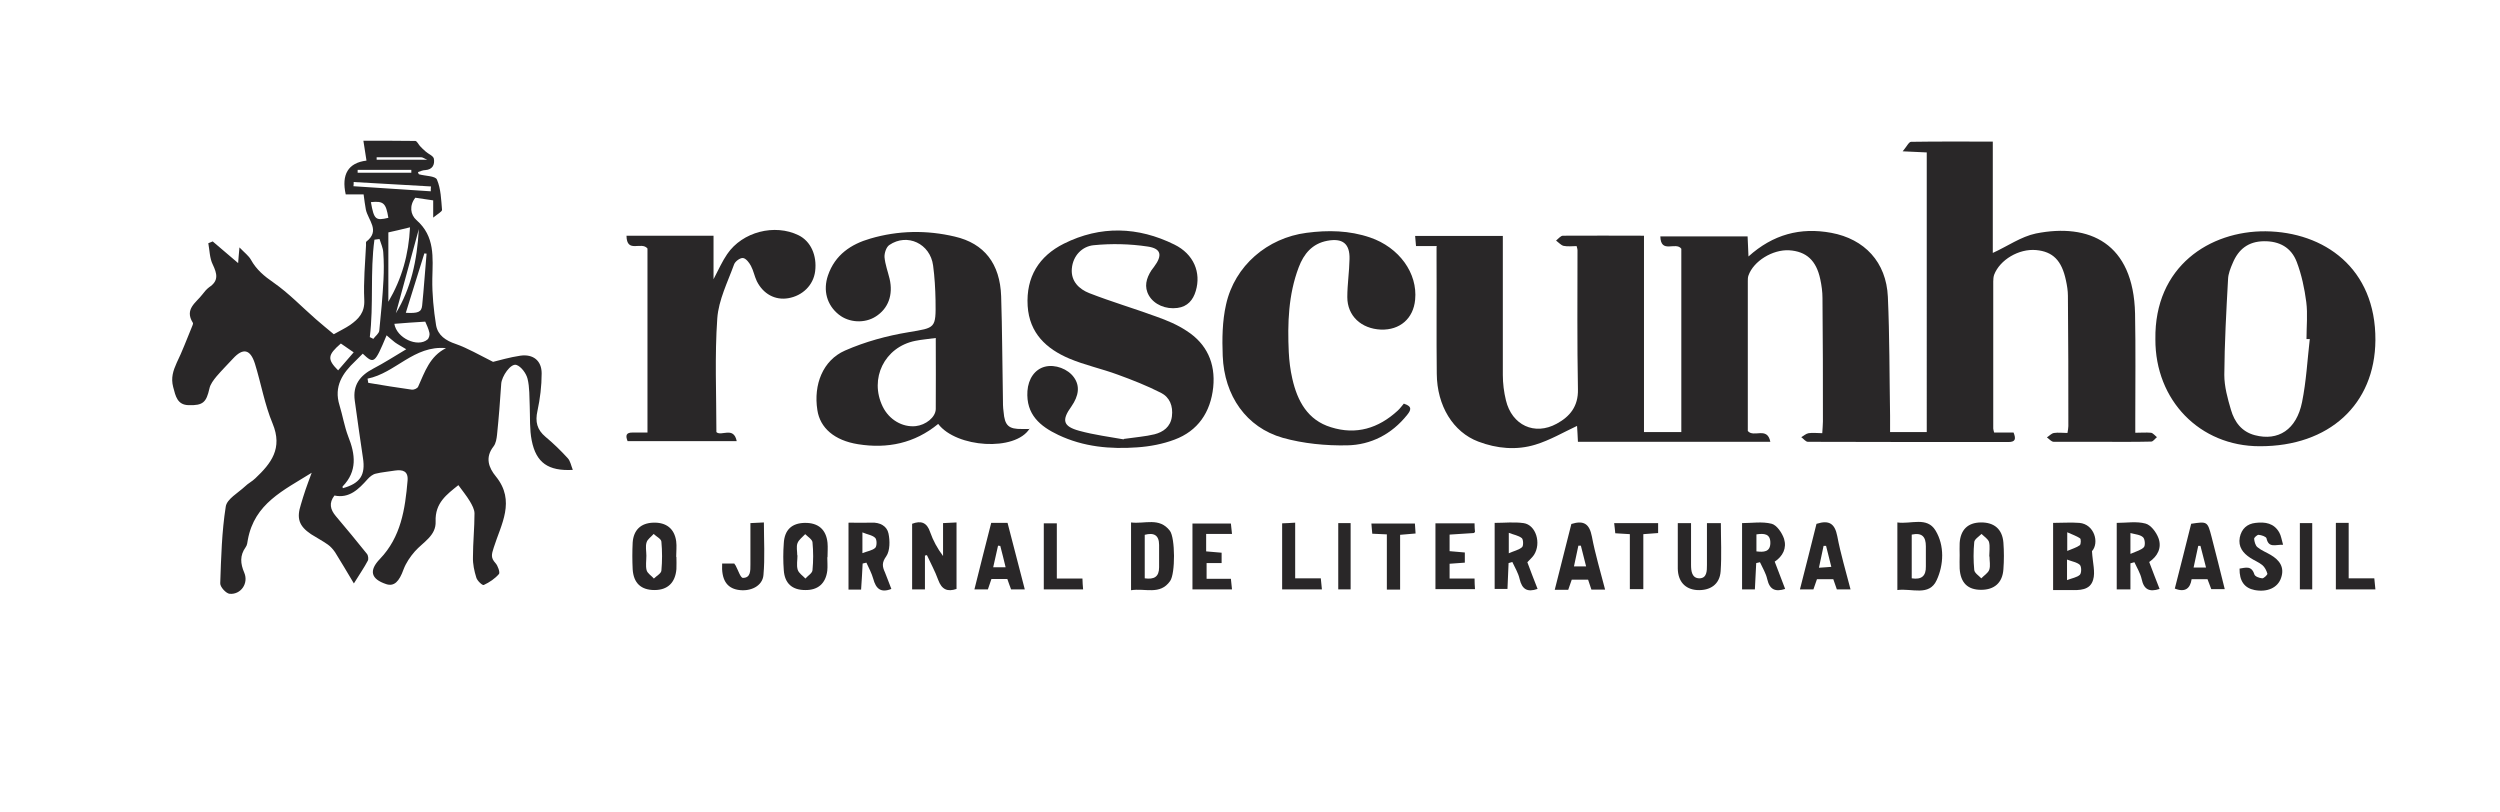<?xml version="1.0" encoding="UTF-8"?>
<svg id="Layer_1" data-name="Layer 1" xmlns="http://www.w3.org/2000/svg" viewBox="0 0 113.17 36.77">
  <defs>
    <style>
      .cls-1 {
        fill: #292728;
      }
    </style>
  </defs>
  <path class="cls-1" d="M65.05,11.14h-.95c-.01-.16-.03-.3-.04-.46h3.97v.55c0,1.92,0,3.83,0,5.74,0,.39.05.78.14,1.15.27,1.13,1.3,1.61,2.3,1.06.59-.32.98-.78.96-1.56-.04-2.1-.02-4.2-.02-6.3,0-.03-.01-.07-.04-.18-.19,0-.4.03-.59-.01-.12-.03-.23-.16-.34-.24.1-.08.21-.22.31-.22,1.2-.01,2.41,0,3.67,0v8.89h1.69v-8.3c-.25-.34-.93.25-.95-.56h3.95c.01.3.03.58.04.91,1.11-1,2.35-1.33,3.75-1.07,1.5.28,2.49,1.32,2.56,2.9.08,1.79.07,3.59.1,5.38,0,.24,0,.47,0,.74h1.66V6.9c-.3-.01-.61-.03-1.09-.05.18-.21.28-.43.38-.43,1.22-.02,2.44-.01,3.7-.01v5.04c.66-.3,1.28-.74,1.95-.88,2.41-.48,4.42.42,4.49,3.63.03,1.59.01,3.19.01,4.78,0,.18,0,.37,0,.61.27,0,.49-.02.71,0,.09.01.18.13.27.2-.09.07-.17.2-.26.2-.78.02-1.55.01-2.33.01-.69,0-1.39,0-2.08,0-.11,0-.21-.13-.31-.2.11-.07.2-.18.32-.2.19-.03.39,0,.61,0,.02-.12.04-.22.04-.31,0-1.97,0-3.93-.02-5.9,0-.23-.04-.47-.09-.7-.19-.9-.59-1.3-1.35-1.37-.78-.07-1.64.44-1.9,1.12-.03.09-.04.2-.04.3,0,2.22,0,4.44,0,6.66,0,.05.02.09.04.18h.88c.12.3.08.43-.24.43-3.02,0-6.05,0-9.07-.01-.1,0-.2-.14-.3-.21.11-.06.21-.16.33-.18.19-.03.39,0,.62,0,.01-.2.03-.37.03-.53,0-1.87,0-3.73-.02-5.59,0-.28-.04-.57-.1-.85-.18-.85-.63-1.26-1.41-1.31-.75-.04-1.61.49-1.84,1.14-.03.08-.03.17-.03.25,0,2.27,0,4.54,0,6.79.27.32.88-.22,1.02.49h-8.71c-.01-.28-.03-.54-.04-.72-.62.29-1.23.65-1.89.85-.85.26-1.74.18-2.58-.14-1.14-.43-1.87-1.62-1.88-3.07-.02-1.71,0-3.42-.01-5.14v-.62"/>
  <path class="cls-1" d="M17.05,7.12s0,.07,0,.11h2.29c-.13-.05-.2-.11-.27-.11-.67,0-1.35,0-2.03,0M16.79,9.15c.14.79.21.85.79.71-.11-.66-.21-.77-.79-.71M18.62,7.82v-.13h-2.43s0,.09,0,.13h2.44ZM18.96,10.37c-.37,1.37-.71,2.59-1.04,3.81.68-1.12.96-2.37,1.04-3.81M15.31,16.76c.24-.28.46-.53.7-.81-.21-.15-.4-.28-.58-.4-.6.52-.63.71-.12,1.22M19.5,8.66c0-.07,0-.15.01-.22-1.17-.07-2.33-.13-3.5-.2,0,.06,0,.13-.01.19,1.17.08,2.33.15,3.5.23M19.31,11.48s-.07,0-.1-.01c-.28.9-.56,1.79-.84,2.69.55.03.71-.03.74-.33.08-.78.13-1.57.2-2.35M17.85,14.65c.1.66,1.06,1.09,1.5.72.07-.06.11-.21.09-.3-.04-.19-.13-.37-.19-.51-.5.03-.94.06-1.41.1M17.58,13.66c.61-1.04.92-2.13.98-3.37-.41.1-.74.18-.98.23v3.14ZM16.74,15.26c.05.03.11.05.16.08.09-.13.26-.24.27-.38.08-.77.15-1.54.19-2.31.02-.4.02-.81-.01-1.22-.01-.21-.11-.41-.17-.61l-.23.03c-.2,1.46-.03,2.95-.21,4.41M16.64,17.15c.01.06.02.12.03.18.66.11,1.32.22,1.98.31.09.01.25-.06.28-.14.3-.66.52-1.37,1.26-1.74-1.45-.14-2.29,1.13-3.55,1.38M16.43,16c-.12.12-.23.23-.35.35-.57.54-.98,1.14-.71,2,.14.46.22.95.39,1.4.33.82.42,1.58-.25,2.27-.01.01,0,.05.01.08.79-.22,1.03-.6.91-1.37-.13-.86-.25-1.73-.37-2.59-.1-.71.24-1.14.83-1.45.5-.26.98-.57,1.5-.88-.23-.14-.37-.21-.51-.31-.13-.1-.25-.21-.38-.32-.54,1.29-.57,1.31-1.08.83M9.63,10.93c.38.32.75.64,1.15.98.01-.18.03-.36.06-.71.24.25.42.38.52.56.25.45.6.74,1.02,1.03.69.48,1.28,1.1,1.92,1.66.27.24.55.46.81.68.28-.16.52-.27.74-.42.38-.27.67-.56.64-1.14-.04-.82.04-1.66.08-2.48,0-.05-.01-.13.01-.15.65-.5.08-.97-.02-1.46-.04-.2-.06-.4-.1-.68h-.81c-.2-.9.11-1.43.94-1.53-.05-.31-.1-.63-.14-.9.81,0,1.58,0,2.35.01.07,0,.14.15.21.23.08.09.17.17.26.25.12.11.34.19.37.32.05.27-.06.5-.39.52-.11,0-.21.05-.33.09.02.05.03.1.05.1.28.08.74.07.81.24.18.42.19.91.23,1.37,0,.08-.19.18-.4.35v-.78c-.25-.04-.52-.08-.81-.12-.28.36-.22.77.05,1.01.85.74.74,1.69.72,2.66-.01.7.06,1.41.17,2.1.08.46.44.7.89.85.54.19,1.05.49,1.69.81.29-.07.76-.21,1.24-.28.57-.08.96.22.96.8,0,.57-.07,1.14-.19,1.7-.11.49-.02.85.36,1.17.36.3.69.62,1.01.97.12.13.15.33.23.53-1.11.06-1.66-.32-1.86-1.33-.1-.5-.07-1.03-.09-1.55-.02-.42,0-.85-.1-1.25-.06-.24-.29-.55-.5-.62-.26-.09-.67.52-.69.85-.05.77-.11,1.54-.19,2.31-.02.18-.05.39-.16.53-.39.5-.22.96.11,1.36.9,1.11.23,2.17-.1,3.22-.1.31-.14.46.08.7.11.12.21.42.16.49-.18.21-.43.38-.69.5-.06.03-.3-.19-.34-.34-.09-.29-.16-.61-.15-.92,0-.66.07-1.32.07-1.98,0-.18-.11-.38-.21-.55-.15-.25-.34-.48-.52-.73-.52.42-1.06.8-1.03,1.64.03.65-.57.94-.94,1.36-.21.24-.4.52-.51.81-.2.56-.43.79-.79.67-.69-.23-.79-.61-.28-1.14.95-.99,1.14-2.25,1.25-3.54.04-.44-.22-.51-.57-.46-.29.05-.59.07-.87.14-.14.03-.27.14-.37.25-.41.46-.83.88-1.5.74-.26.34-.19.63.06.93.47.56.95,1.13,1.41,1.71.06.07.08.24.04.31-.16.31-.36.59-.63,1.03-.33-.55-.58-.98-.85-1.41-.09-.13-.2-.26-.33-.35-.24-.17-.51-.31-.76-.47-.55-.37-.66-.72-.46-1.34.07-.22.13-.45.21-.67.07-.22.16-.43.28-.77-1.28.8-2.59,1.39-2.89,3.03-.02.12-.03.25-.1.34-.27.38-.24.74-.06,1.16.2.48-.16.99-.66.95-.16-.01-.44-.31-.43-.48.04-1.16.07-2.33.25-3.47.05-.34.56-.62.87-.91.14-.14.33-.23.47-.37.71-.67,1.25-1.35.78-2.48-.36-.86-.52-1.81-.8-2.71-.21-.66-.54-.72-.99-.23-.25.27-.51.53-.75.81-.13.16-.28.35-.32.55-.14.62-.29.77-.94.75-.51-.01-.59-.4-.7-.82-.11-.42,0-.74.16-1.1.25-.51.45-1.05.67-1.58.03-.08.09-.19.06-.23-.39-.62.15-.91.43-1.28.09-.12.19-.24.31-.33.44-.29.36-.61.16-1.03-.14-.28-.14-.64-.2-.96.07-.03.15-.06.22-.09"/>
  <path class="cls-1" d="M42.36,15.3c-.35.05-.64.07-.93.13-1.39.28-2.09,1.71-1.47,2.98.29.59.89.94,1.49.88.46-.05.9-.4.91-.77.01-1.04,0-2.09,0-3.22M46.61,19.4c-.65,1.05-3.32.87-4.14-.21-1.07.88-2.3,1.13-3.62.92-1.08-.17-1.73-.74-1.85-1.55-.18-1.15.25-2.25,1.25-2.69.91-.4,1.9-.67,2.87-.83,1.23-.21,1.25-.15,1.23-1.45-.01-.52-.04-1.05-.11-1.57-.13-.99-1.17-1.48-1.98-.93-.14.09-.23.37-.22.55.03.33.15.65.23.98.17.73-.06,1.35-.63,1.71-.5.32-1.21.28-1.67-.09-.54-.43-.72-1.09-.49-1.77.32-.94,1.05-1.42,1.92-1.67,1.26-.37,2.55-.39,3.82-.09,1.34.31,2.05,1.23,2.1,2.7.05,1.54.05,3.08.08,4.62,0,.2,0,.41.03.61.05.63.23.79.84.78.1,0,.19,0,.35,0"/>
  <path class="cls-1" d="M104.54,15.35h-.13c0-.57.06-1.13-.01-1.68-.08-.61-.21-1.23-.43-1.81-.25-.66-.79-.95-1.49-.94-.7.01-1.15.36-1.41.99-.1.23-.2.48-.21.72-.08,1.45-.16,2.9-.17,4.34,0,.53.15,1.07.3,1.58.16.55.48.99,1.08,1.15,1.06.28,1.89-.25,2.14-1.5.19-.94.24-1.9.35-2.86M97.57,15.36c-.05-3.31,2.47-4.91,4.99-4.89,2.64.03,4.99,1.66,4.97,4.93-.02,2.91-2.1,4.81-5.24,4.8-2.71,0-4.73-2.08-4.72-4.84"/>
  <path class="cls-1" d="M50.87,19.87c.55-.08.98-.11,1.39-.21.39-.1.73-.33.79-.81.06-.47-.1-.87-.5-1.07-.63-.32-1.29-.58-1.95-.82-.73-.27-1.49-.43-2.2-.73-1.03-.44-1.8-1.14-1.88-2.38-.08-1.32.52-2.26,1.64-2.82,1.66-.83,3.36-.77,5,.04.88.43,1.22,1.27.97,2.1-.12.41-.37.71-.83.77-.53.07-1.05-.15-1.29-.56-.23-.4-.12-.78.11-1.14.04-.06.08-.11.12-.16.39-.52.33-.83-.29-.92-.8-.12-1.63-.14-2.44-.06-.52.05-.94.47-.99,1.06-.05.57.33.93.79,1.11,1,.39,2.02.69,3.03,1.06.48.17.96.37,1.38.65.9.58,1.31,1.45,1.2,2.55-.12,1.14-.7,1.98-1.75,2.37-.53.2-1.11.31-1.68.35-1.23.09-2.44-.02-3.58-.56-.82-.39-1.47-.92-1.4-1.99.04-.55.33-.98.79-1.1.46-.12,1.05.1,1.32.49.27.38.22.82-.12,1.31-.45.62-.38.9.35,1.1.69.19,1.41.28,2.02.39"/>
  <path class="cls-1" d="M63.57,18.28c.37.12.3.29.13.5-.7.88-1.65,1.36-2.71,1.38-.97.02-1.99-.08-2.92-.34-1.65-.47-2.65-1.9-2.72-3.71-.03-.77-.02-1.57.15-2.32.39-1.77,1.88-3.02,3.64-3.25.98-.13,1.94-.11,2.88.21,1.32.45,2.16,1.62,2.04,2.82-.08.85-.69,1.38-1.55,1.35-.89-.04-1.52-.62-1.52-1.47,0-.57.09-1.15.1-1.72.02-.71-.32-.96-1.01-.83-.68.13-1.06.59-1.29,1.2-.47,1.24-.51,2.54-.45,3.84.02.4.07.81.16,1.2.23,1.02.7,1.88,1.75,2.2,1.14.36,2.15.05,3.02-.75.11-.1.2-.23.28-.32"/>
  <path class="cls-1" d="M32.43,19.56c.22.21.78-.28.92.41h-4.94c-.1-.25-.08-.4.25-.39.21,0,.42,0,.65,0v-8.33c-.27-.34-.94.24-.95-.58h3.94v1.97c.24-.46.4-.82.62-1.14.69-1.01,2.15-1.38,3.23-.85.55.27.84.91.75,1.63-.08.63-.57,1.11-1.22,1.22-.59.1-1.13-.19-1.42-.77-.11-.23-.15-.48-.27-.7-.08-.15-.23-.34-.36-.35-.13-.01-.35.15-.4.29-.29.8-.7,1.61-.76,2.44-.12,1.7-.04,3.41-.04,5.17"/>
  <path class="cls-1" d="M41.87,25.16v1.52h-.58v-2.97c.4-.15.67-.07.82.39.13.37.32.72.58,1.07v-1.49c.23-.01.4-.02.61-.03v3.01c-.41.14-.67.03-.83-.41-.14-.39-.34-.75-.51-1.12-.03,0-.06.02-.09.02"/>
  <path class="cls-1" d="M93.58,24.09v.85c.23-.1.42-.15.57-.26.05-.04.06-.28.01-.31-.16-.11-.35-.17-.59-.28M93.57,26.26c.23-.09.45-.12.58-.24.08-.08.08-.37,0-.45-.13-.12-.35-.15-.58-.24v.93ZM92.94,26.71v-3.04c.41,0,.81-.03,1.19,0,.68.06.91.9.57,1.28.03.53.16.95.05,1.3-.14.48-.62.47-1.04.46-.24,0-.49,0-.77,0"/>
  <path class="cls-1" d="M86.54,24.2v1.98c.45.07.65-.11.64-.54,0-.3,0-.61,0-.91,0-.43-.17-.63-.64-.53M85.89,26.72v-3.07c.61.09,1.34-.28,1.73.37.41.68.37,1.55.05,2.24-.34.75-1.13.36-1.78.45"/>
  <path class="cls-1" d="M51.82,26.18c.43.06.65-.07.65-.5,0-.34,0-.67,0-1.01,0-.45-.24-.57-.65-.46v1.97ZM51.2,26.72v-3.07c.62.08,1.28-.25,1.76.38.24.32.25,1.93.01,2.27-.46.66-1.14.31-1.78.42"/>
  <path class="cls-1" d="M96.45,25.07c.27-.12.48-.17.6-.3.07-.08.05-.37-.04-.45-.13-.12-.35-.13-.57-.19v.94ZM96.44,26.68h-.62v-3.01c.44,0,.89-.08,1.3.03.24.06.49.39.59.66.16.44-.04.82-.42,1.08.16.42.31.82.47,1.22-.46.15-.71.03-.81-.44-.06-.27-.21-.51-.33-.77-.06.02-.12.03-.18.05v1.18Z"/>
  <path class="cls-1" d="M79.51,24.19v.77c.33.04.62.03.63-.37.01-.44-.29-.45-.63-.4M80.34,25.43c.16.42.31.82.47,1.23-.44.14-.7.04-.81-.44-.06-.27-.21-.51-.33-.77l-.17.04c-.02.39-.04.78-.06,1.19h-.58v-3c.44,0,.91-.08,1.34.03.23.06.47.41.56.68.13.42-.05.79-.43,1.04"/>
  <path class="cls-1" d="M39.04,25.04c.23-.09.45-.12.58-.24.08-.08.08-.37,0-.45-.13-.13-.35-.15-.58-.25v.93ZM38.42,23.66c.38,0,.71.01,1.03,0,.38-.02.7.15.77.49.07.33.07.78-.1,1.03-.21.29-.18.47-.06.73.1.24.19.5.29.75-.48.19-.7-.01-.82-.46-.07-.25-.2-.49-.31-.73-.06.01-.11.03-.17.04-.02.39-.04.77-.07,1.18h-.57v-3.02Z"/>
  <path class="cls-1" d="M68.29,25.05c.24-.11.46-.15.61-.28.07-.06.06-.35-.01-.41-.15-.12-.36-.15-.59-.24v.93ZM69.6,26.66c-.46.16-.7.02-.81-.45-.06-.27-.21-.51-.33-.77l-.17.05c-.02.38-.03.75-.05,1.17h-.58v-2.99c.44,0,.88-.05,1.31.01.56.08.81.91.47,1.44-.08.12-.2.22-.3.33.15.4.3.8.46,1.2"/>
  <path class="cls-1" d="M90.05,25.19h0c0-.22.04-.45-.01-.65-.04-.14-.22-.25-.34-.37-.12.12-.32.24-.33.37-.04.42-.04.84,0,1.26.01.14.21.26.32.38.12-.13.31-.24.36-.39.06-.18.01-.4.01-.6M88.71,25.14c0-.19-.01-.37,0-.56.04-.6.37-.92.95-.93.61-.01.98.3,1.03.91.03.4.03.81,0,1.21-.04.61-.41.93-1.01.93-.61,0-.93-.32-.97-.96-.01-.2,0-.4,0-.61"/>
  <path class="cls-1" d="M29.26,25.16c0,.22-.04.45.01.65.04.15.22.25.33.38.12-.12.33-.23.34-.36.04-.43.04-.88,0-1.31-.01-.13-.23-.23-.35-.35-.11.13-.28.24-.32.38-.06.18-.01.4-.01.6M30.62,25.2c0,.19.01.37,0,.56-.05.62-.4.95-.99.95-.61,0-.95-.31-.99-.94-.02-.4-.02-.81,0-1.21.04-.57.37-.88.93-.9.59-.02.96.27,1.04.84.03.23,0,.47,0,.71h.01"/>
  <path class="cls-1" d="M36.1,25.14c0,.22-.05.45.01.65.05.16.23.27.35.4.11-.13.31-.24.32-.38.04-.42.04-.84,0-1.26-.01-.13-.21-.25-.33-.37-.12.13-.29.25-.35.41-.06.16-.01.36-.01.55M37.45,25.22c0,.2.02.41,0,.61-.07.58-.42.89-1,.88-.59,0-.93-.3-.97-.9-.03-.4-.03-.81,0-1.21.03-.61.36-.92.95-.93.61-.01.97.3,1.03.9.02.22,0,.44,0,.66h0Z"/>
  <path class="cls-1" d="M75.96,23.68h.59c0,.64,0,1.27,0,1.89,0,.29.04.6.37.61.35,0,.35-.33.35-.61,0-.62,0-1.24,0-1.89h.63c0,.74.04,1.46-.01,2.18-.04.59-.47.89-1.08.85-.53-.04-.85-.39-.86-.97,0-.67,0-1.35,0-2.06"/>
  <path class="cls-1" d="M99.86,25.68c-.09-.36-.17-.66-.25-.97-.04,0-.07,0-.1,0-.07.32-.14.64-.21.98h.56ZM98.45,26.64c.25-.98.5-1.96.74-2.93.73-.11.74-.11.92.58.2.78.4,1.56.6,2.38h-.61c-.05-.12-.1-.28-.17-.45h-.72c-.06.4-.28.62-.77.42"/>
  <path class="cls-1" d="M45.52,25.67c-.08-.34-.16-.65-.24-.96-.03,0-.07,0-.1-.01-.07.32-.14.64-.22.98h.56ZM44.86,23.67h.75c.25.98.51,1.98.78,3.01h-.62c-.06-.15-.11-.3-.17-.47h-.72c-.05.15-.1.3-.16.47h-.61c.25-1.01.5-1.99.76-3.01"/>
  <path class="cls-1" d="M82.67,24.71h-.12c-.07.31-.13.63-.21.99.23-.01.38-.03.56-.04-.09-.35-.16-.65-.24-.96M82.24,23.71c.57-.18.82,0,.93.56.15.8.39,1.59.6,2.41h-.62c-.05-.15-.1-.29-.16-.46h-.74c-.05.14-.1.29-.16.46h-.61c.26-1.02.51-2,.75-2.97"/>
  <path class="cls-1" d="M71.56,24.7s-.07,0-.11,0c-.07.31-.13.62-.2.94h.55c-.09-.35-.16-.65-.24-.95M71.13,23.72c.57-.18.82,0,.93.56.15.8.39,1.59.6,2.41h-.62c-.05-.15-.1-.29-.15-.45h-.74c-.05.14-.1.29-.16.46h-.61c.26-1.01.5-2,.75-2.97"/>
  <path class="cls-1" d="M103.35,24.66c-.35-.01-.65.16-.75-.29-.02-.08-.23-.15-.36-.16-.06,0-.2.12-.2.18.01.13.06.31.15.38.18.15.4.23.6.35.39.23.64.55.47,1.04-.15.45-.63.66-1.2.55-.46-.09-.69-.41-.68-.97.27-.04.54-.15.67.26.03.1.23.17.36.18.07,0,.24-.16.23-.21-.04-.14-.12-.3-.23-.39-.16-.13-.37-.21-.55-.33-.32-.21-.55-.49-.47-.92.08-.39.33-.62.72-.66.43-.05.83.01,1.07.44.08.14.1.31.17.55"/>
  <path class="cls-1" d="M54.62,26.2h1.1c.02.16.03.3.05.48h-1.79v-2.98h1.74c.01.13.03.27.05.47h-1.17v.79c.23.02.45.04.7.06v.47h-.68v.72Z"/>
  <path class="cls-1" d="M66.75,23.7c0,.14.01.27.02.38-.03.03-.04.05-.06.05-.36.02-.71.05-1.09.07v.75c.22.02.44.04.69.06v.46c-.23.02-.45.03-.69.05v.67h1.13c0,.19.01.32.02.48h-1.79v-2.98h1.77Z"/>
  <path class="cls-1" d="M32.69,25.51h.55s.04.07.06.09c.11.2.22.56.33.56.35,0,.34-.32.34-.6,0-.61,0-1.22,0-1.88.2-.01.38-.02.61-.03,0,.81.05,1.6-.02,2.38-.04.5-.59.77-1.16.67-.51-.09-.75-.47-.71-1.19"/>
  <path class="cls-1" d="M75.06,23.69v.44c-.21.02-.42.03-.67.05v2.49h-.61v-2.49c-.24-.01-.43-.03-.66-.04-.01-.14-.03-.28-.05-.46h1.99Z"/>
  <path class="cls-1" d="M63.38,26.69h-.6v-2.5c-.24-.01-.43-.02-.66-.03-.01-.15-.03-.29-.04-.46h1.97c.01.14.02.28.03.45-.24.02-.44.04-.7.06v2.5Z"/>
  <path class="cls-1" d="M47.83,26.19h1.17c0,.18.02.32.03.49h-1.78v-2.99h.59v2.5Z"/>
  <path class="cls-1" d="M58.04,26.68v-2.99c.18,0,.35-.02.59-.03v2.52h1.16c.02.18.03.32.05.5h-1.8Z"/>
  <path class="cls-1" d="M105.75,23.67h.57v2.51h1.16c.02.18.03.32.05.5h-1.79v-3Z"/>
  <rect class="cls-1" x="60.58" y="23.68" width=".56" height="3"/>
  <rect class="cls-1" x="104.11" y="23.68" width=".56" height="3"/>
</svg>